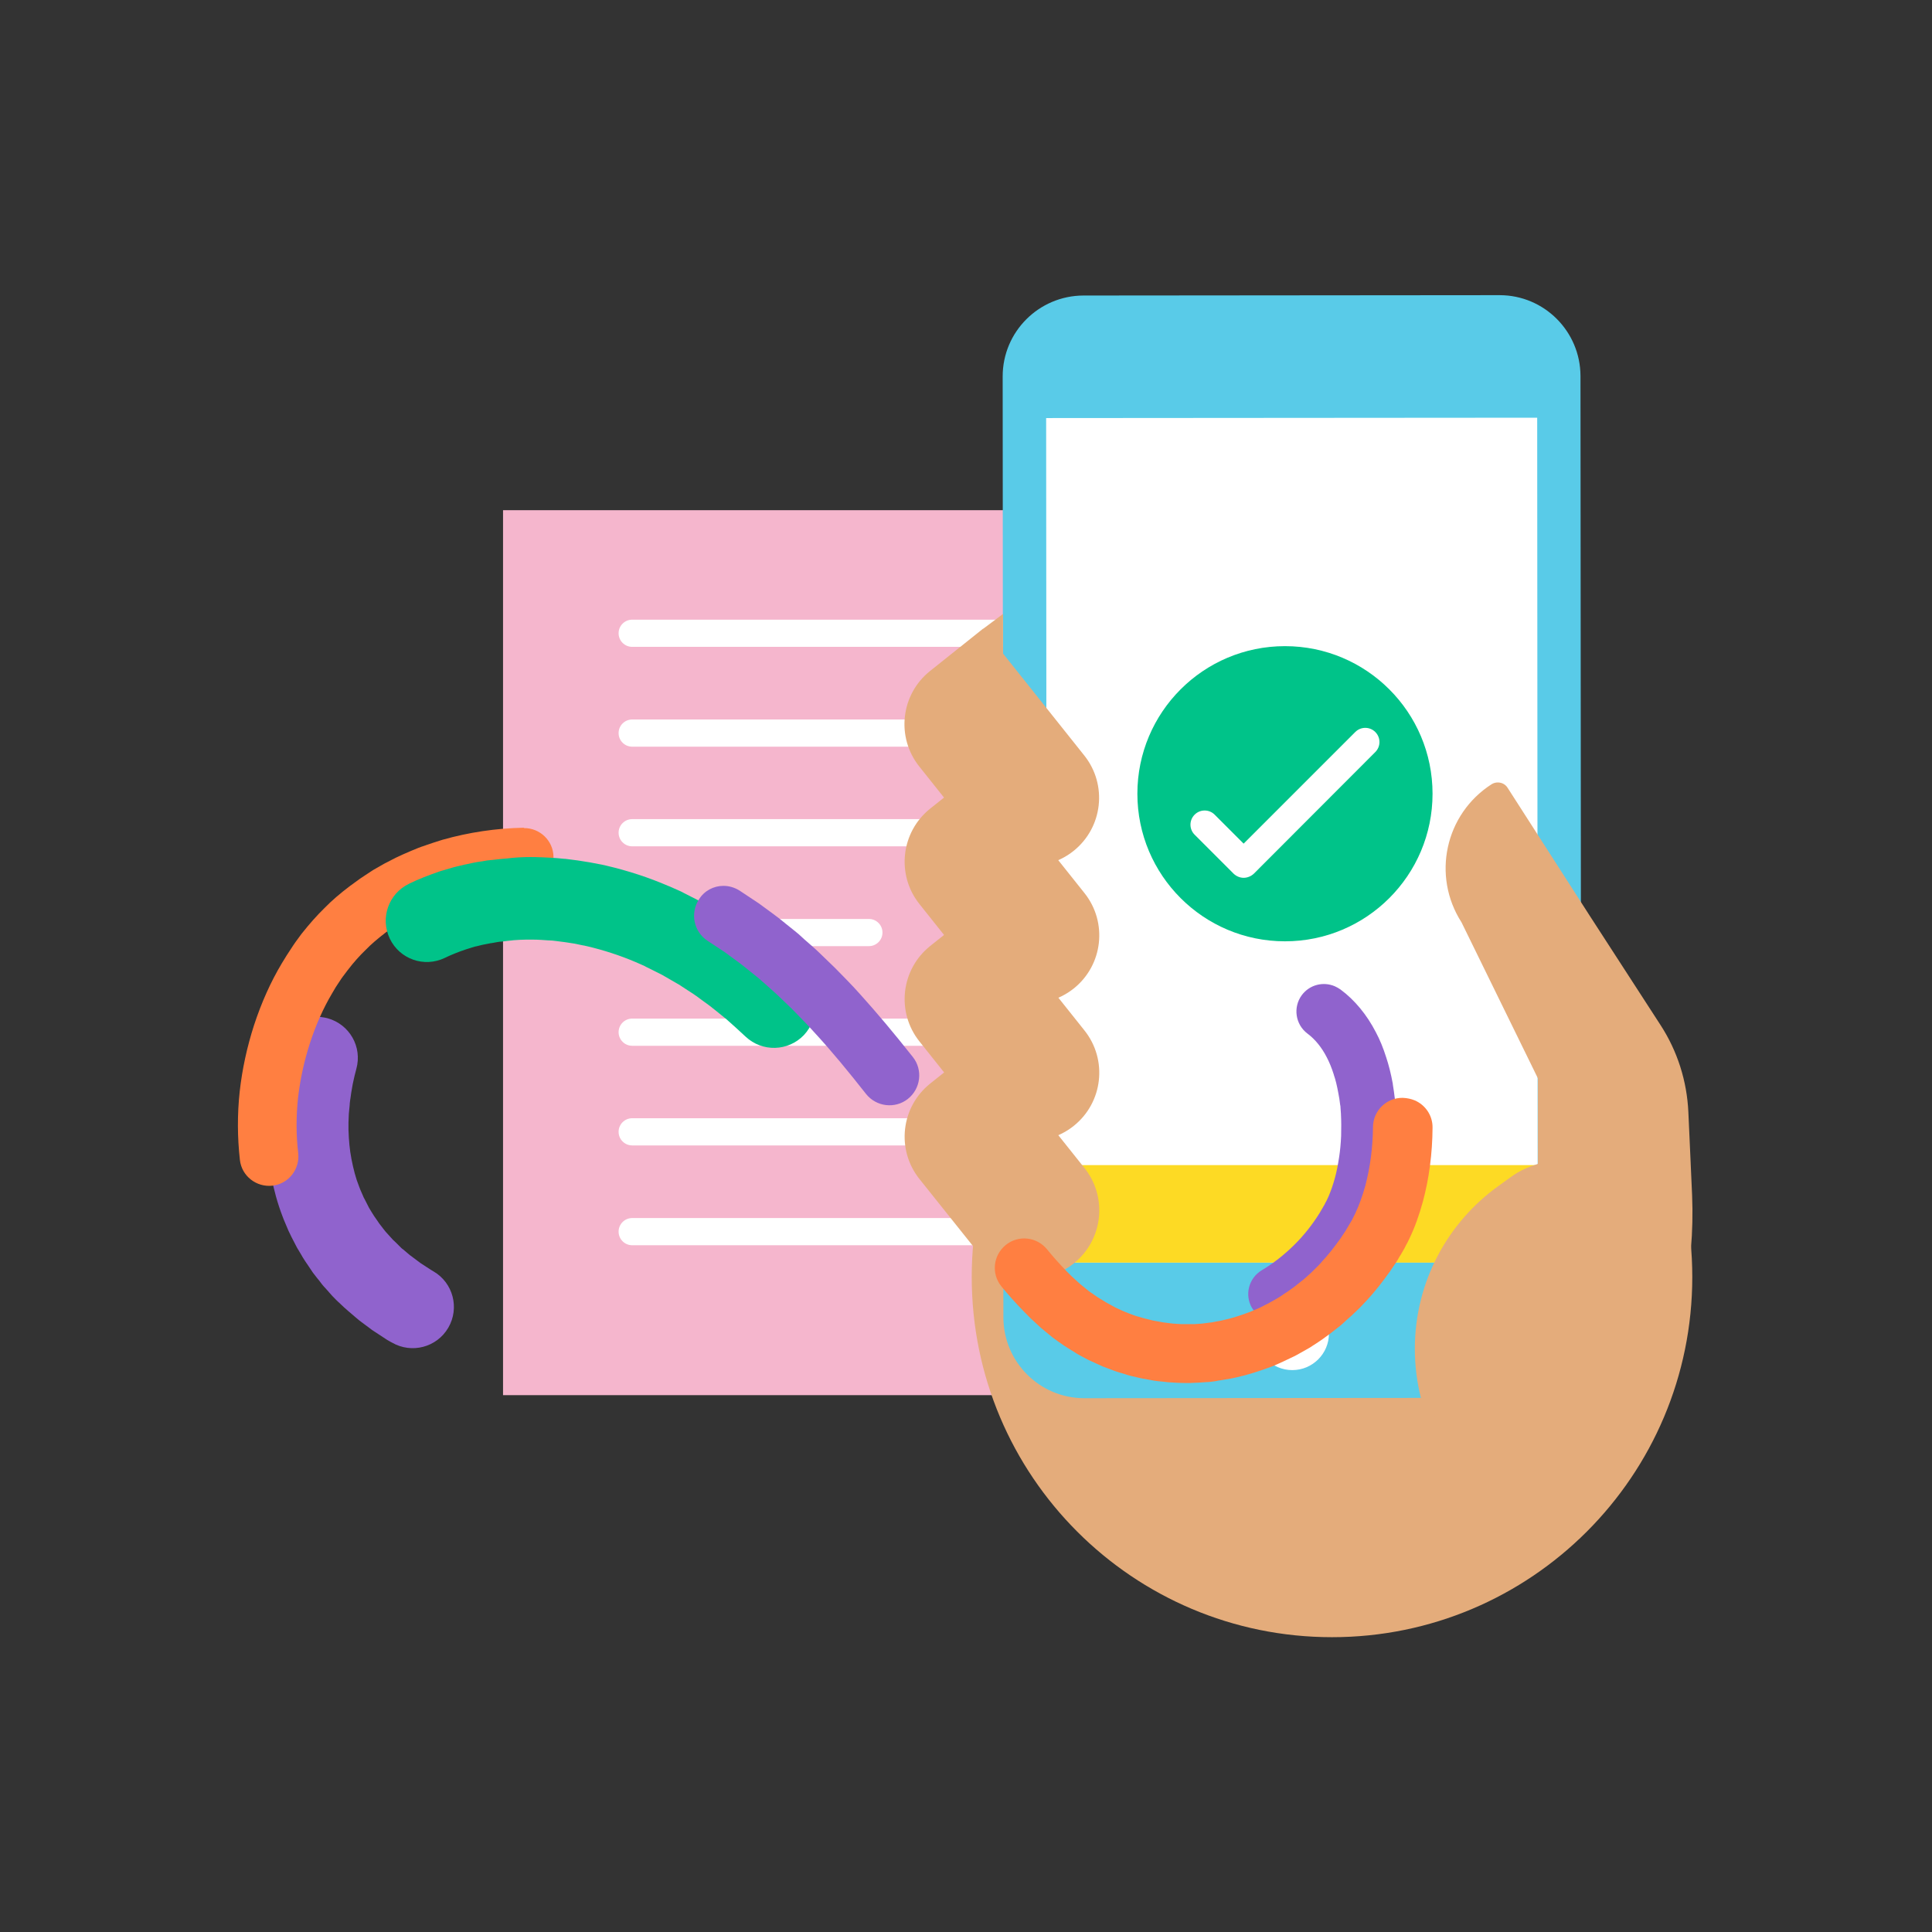 <svg width="1080" height="1080" viewBox="0 0 1080 1080" fill="none" xmlns="http://www.w3.org/2000/svg">
<rect x="0" y="0" width="1080" height="1080" fill="#333333" stroke="none"/>
<path d="M652.503 285.199H281.203V779.899H652.503V285.199Z" fill="#F5B6CD"/>
<path d="M530.705 640.298H353.405C349.205 640.298 345.805 636.898 345.805 632.698C345.805 628.498 349.205 625.098 353.405 625.098H530.805C535.005 625.098 538.405 628.498 538.405 632.698C538.405 636.898 535.005 640.298 530.705 640.298Z" fill="white"/>
<path d="M580.405 696.098H353.405C349.205 696.098 345.805 692.698 345.805 688.498C345.805 684.298 349.205 680.898 353.405 680.898H580.505C584.705 680.898 588.105 684.298 588.105 688.498C588.105 692.698 584.705 696.098 580.405 696.098Z" fill="white"/>
<path d="M580.405 361.598H353.405C349.205 361.598 345.805 358.198 345.805 353.998C345.805 349.798 349.205 346.398 353.405 346.398H580.505C584.705 346.398 588.105 349.798 588.105 353.998C588.105 358.198 584.705 361.598 580.405 361.598Z" fill="white"/>
<path d="M530.705 417.399H353.405C349.205 417.399 345.805 413.999 345.805 409.799C345.805 405.599 349.205 402.199 353.405 402.199H530.805C535.005 402.199 538.405 405.599 538.405 409.799C538.405 413.999 535.005 417.399 530.705 417.399Z" fill="white"/>
<path d="M554.905 473.098H353.405C349.205 473.098 345.805 469.698 345.805 465.498C345.805 461.298 349.205 457.898 353.405 457.898H554.905C559.105 457.898 562.505 461.298 562.505 465.498C562.505 469.698 559.105 473.098 554.905 473.098Z" fill="white"/>
<path d="M485.705 528.899H353.405C349.205 528.899 345.805 525.499 345.805 521.299C345.805 517.099 349.205 513.699 353.405 513.699H485.705C489.905 513.699 493.305 517.099 493.305 521.299C493.305 525.499 489.905 528.899 485.705 528.899Z" fill="white"/>
<path d="M580.405 584.598H353.405C349.205 584.598 345.805 581.198 345.805 576.998C345.805 572.798 349.205 569.398 353.405 569.398H580.505C584.705 569.398 588.105 572.798 588.105 576.998C588.105 581.198 584.705 584.598 580.405 584.598Z" fill="white"/>
<path d="M744.599 915.198C855.829 915.198 945.999 825.029 945.999 713.798C945.999 602.568 855.829 512.398 744.599 512.398C633.369 512.398 543.199 602.568 543.199 713.798C543.199 825.029 633.369 915.198 744.599 915.198Z" fill="#E4AC7B"/>
<path d="M838.7 781.4L606.1 781.6C581.2 781.6 561 761.4 560.9 736.5L560.5 210.4C560.5 185.5 580.7 165.3 605.6 165.2L838.3 165C863.2 165 883.4 185.2 883.5 210.1L883.9 736.2C883.8 761.1 863.7 781.4 838.7 781.4Z" fill="#59CBE8"/>
<path d="M722.398 765.898C733.72 765.898 742.898 756.72 742.898 745.398C742.898 734.077 733.72 724.898 722.398 724.898C711.077 724.898 701.898 734.077 701.898 745.398C701.898 756.72 711.077 765.898 722.398 765.898Z" fill="white"/>
<path d="M859.301 233.5L859.601 705.6H859.401L585.201 705.8L585.101 651.4L584.801 233.7L859.301 233.5Z" fill="white"/>
<path d="M718.301 526.199C763.864 526.199 800.801 489.263 800.801 443.699C800.801 398.136 763.864 361.199 718.301 361.199C672.737 361.199 635.801 398.136 635.801 443.699C635.801 489.263 672.737 526.199 718.301 526.199Z" fill="#00C389"/>
<path d="M695.202 490.7C693.202 490.7 691.202 489.9 689.602 488.4L667.802 466.6C664.702 463.5 664.702 458.5 667.802 455.4C670.902 452.3 675.902 452.3 679.002 455.4L695.202 471.6L757.602 409.2C760.702 406.1 765.702 406.1 768.802 409.2C771.902 412.3 771.902 417.3 768.802 420.4L700.902 488.4C699.302 489.9 697.202 490.7 695.202 490.7Z" fill="white"/>
<path d="M859.402 651.301H585.102V705.801H859.402V651.301Z" fill="#FDDA24"/>
<path d="M940.902 727.398C934.102 759.098 920.602 789.298 901.002 815.698C896.602 821.598 893.002 828.598 890.002 836.198C886.502 844.998 870.502 829.698 868.502 839.098C857.502 836.998 860.302 858.098 850.702 852.998L794.302 781.498C792.102 772.698 790.902 763.498 790.902 753.998C790.902 716.298 809.502 682.998 838.002 662.698C847.102 656.198 848.902 654.198 859.702 650.598V602.798L817.002 515.598C800.302 489.598 807.802 455.098 833.802 438.398C834.902 437.698 836.102 437.398 837.302 437.398C839.402 437.398 841.502 438.398 842.702 440.298L888.602 511.798L928.302 573.098C937.702 587.598 943.002 604.298 943.802 621.598L944.802 643.698L945.102 650.198V650.398L945.902 668.298C946.702 688.398 945.002 708.198 940.902 727.398Z" fill="#E4AC7B"/>
<path d="M794.203 781.699L850.603 853.199C822.903 838.599 802.103 812.699 794.203 781.699Z" fill="#E4AC7B"/>
<path d="M945.103 650.398V650.498V650.398C945.003 650.398 945.103 650.398 945.103 650.398Z" fill="#CB913F"/>
<path d="M546.901 700.3L514.001 659.1C500.901 642.7 503.601 618.8 520.001 605.7L549.701 582L606.201 652.9C619.301 669.3 616.601 693.2 600.201 706.3C583.801 719.4 559.901 716.7 546.901 700.3Z" fill="#E4AC7B"/>
<path d="M546.801 623.402L514.001 582.202C500.901 565.802 503.601 541.902 520.001 528.802L549.701 505.102L606.201 576.002C619.301 592.402 616.601 616.302 600.201 629.402C583.801 642.502 559.901 639.802 546.801 623.402Z" fill="#E4AC7B"/>
<path d="M546.801 546.601L514.001 505.401C500.901 489.001 503.601 465.101 520.001 452.001L549.701 428.301L606.201 499.201C619.301 515.601 616.601 539.501 600.201 552.601C583.701 565.701 559.801 563.001 546.801 546.601Z" fill="#E4AC7B"/>
<path d="M549.602 351.499L560.702 343.199V383.999L549.602 351.499Z" fill="#E4AC7B"/>
<path d="M546.7 469.698L513.9 428.498C500.8 412.098 503.5 388.198 519.9 375.098L549.6 351.398L606.1 422.298C619.2 438.698 616.5 462.598 600.1 475.698C583.7 488.798 559.8 486.098 546.7 469.698Z" fill="#E4AC7B"/>
<path d="M746.103 551.3C747.203 551.8 748.303 552.4 749.303 553.1C757.303 559 764.103 567.3 769.103 577C771.303 581.1 773.203 585.7 774.903 591.1C776.303 595.3 777.503 600 778.603 605.9V606.2L779.203 610.1L779.703 614C779.803 614.5 779.803 615 779.903 615.5L780.103 617.5C780.103 617.8 780.203 618.2 780.203 618.5C780.303 619.4 780.403 620.3 780.403 621.2C780.703 625.9 780.703 630.9 780.603 636.1V636.3C780.303 642 779.903 646.8 779.203 651.3C778.303 657.1 777.303 661.8 776.103 666.2C774.703 671.3 773.103 676.2 771.203 680.6L771.103 680.8L769.603 684.2C769.203 685 768.803 685.7 768.403 686.5C768.203 686.8 768.103 687.1 767.903 687.4L767.003 689L763.803 694.3C758.503 702.9 752.103 710.8 744.903 718C737.503 725.3 729.503 731.5 721.003 736.6C713.703 740.9 704.303 738.5 699.903 731.2C695.603 723.9 698.003 714.5 705.303 710.1C711.703 706.3 717.703 701.6 723.303 696.1C728.803 690.7 733.603 684.6 737.603 678.2L740.403 673.4C740.603 673 740.803 672.6 741.003 672.2C741.203 671.8 741.403 671.5 741.603 671.1L742.803 668.5C744.103 665.4 745.303 661.9 746.303 658.2C747.203 654.9 747.903 651.3 748.603 646.7C749.103 643.3 749.503 639.6 749.703 634.9C749.803 630.7 749.803 626.7 749.603 623V622.8C749.603 622.3 749.503 621.8 749.503 621.3C749.503 620.8 749.403 620.4 749.403 619.9L749.303 618.4C749.303 618.2 749.303 618.1 749.203 617.9L748.703 614.2L748.203 611.4C747.403 607 746.603 603.6 745.603 600.8V600.7C744.403 596.9 743.103 593.8 741.803 591.3L741.703 591.1C738.903 585.6 735.203 581 730.903 577.8C724.103 572.7 722.703 563.1 727.703 556.3C732.103 550.4 739.703 548.6 746.103 551.3Z" fill="#9063CD"/>
<path d="M790.803 615.1C796.703 617.6 800.903 623.5 800.803 630.4C800.703 644.8 798.903 658.7 795.403 671.7C793.303 679.3 790.903 686.1 787.803 692.5C787.203 693.9 786.503 695.1 785.903 696.2C785.703 696.6 785.503 697 785.303 697.4L785.103 697.8C784.403 699 783.803 700.1 783.203 701.1C783.003 701.5 782.703 701.9 782.503 702.2C781.103 704.8 779.503 707.1 778.103 709.1C777.703 709.7 777.303 710.3 776.903 710.9L776.503 711.4C773.503 715.6 768.903 721.8 763.403 727.6C761.503 729.7 759.603 731.6 757.903 733.2C757.303 733.7 756.803 734.3 756.203 734.8L755.803 735.2C754.903 736 754.003 736.8 753.103 737.6C752.703 737.9 752.403 738.2 752.003 738.6L749.803 740.6C749.303 741 748.803 741.4 748.303 741.8L743.303 745.7L739.603 748.4C737.903 749.6 736.403 750.6 735.003 751.5L734.703 751.7C734.303 751.9 733.903 752.2 733.603 752.4C732.603 753.1 731.403 753.8 730.103 754.5L726.203 756.7C725.003 757.4 724.003 757.9 723.203 758.3L721.303 759.2C718.703 760.5 716.203 761.6 714.003 762.6C713.303 762.9 712.603 763.2 711.903 763.5L711.203 763.8C704.003 766.5 697.403 768.6 691.003 770C689.603 770.3 688.303 770.6 687.103 770.8C686.703 770.9 686.203 771 685.803 771L682.903 771.5C682.203 771.6 681.503 771.7 680.803 771.8L680.003 772C679.503 772.1 679.103 772.1 678.603 772.2C677.403 772.4 676.203 772.5 675.003 772.6H674.503L670.003 772.9C668.303 773 666.703 773 665.503 773.1C665.103 773.1 664.703 773.1 664.403 773.1H664.103C663.803 773.1 663.403 773.1 663.103 773.1C661.803 773.1 660.203 773.1 658.403 773L653.203 772.7C652.003 772.6 650.803 772.4 649.603 772.3L647.403 772.1C646.803 772 646.003 771.9 645.103 771.8L639.703 770.8C638.903 770.7 637.903 770.5 636.703 770.2L632.403 769.2C631.003 768.9 629.903 768.5 629.003 768.2L627.003 767.6C624.103 766.8 621.503 765.8 619.203 764.9C618.503 764.6 617.803 764.4 617.103 764.1L616.703 764L616.303 763.8C615.203 763.3 614.103 762.8 613.003 762.3L608.603 760.3L605.203 758.5C604.103 757.9 603.103 757.4 602.103 756.8L601.503 756.4L597.303 753.8C597.103 753.7 597.003 753.6 596.803 753.5C596.303 753.2 595.603 752.7 594.803 752.2L591.503 749.9C590.503 749.2 589.503 748.5 588.603 747.8L588.103 747.4L581.903 742.3L576.403 737.2C575.603 736.4 574.803 735.7 574.103 734.9L572.903 733.7C567.703 728.4 563.503 723.7 559.703 719C554.003 711.9 555.203 701.6 562.303 695.9C569.403 690.2 579.703 691.4 585.403 698.5C588.503 702.3 591.903 706.2 596.303 710.7L597.303 711.7C597.903 712.3 598.503 712.9 599.103 713.5L603.703 717.7L608.503 721.6C609.203 722.1 609.803 722.6 610.503 723L613.503 725.1C613.703 725.2 613.803 725.3 614.003 725.4C614.303 725.6 614.503 725.7 614.803 725.9L618.403 728.1C619.103 728.5 619.903 728.9 620.603 729.3L623.503 730.9L626.503 732.3C627.303 732.6 628.003 733 628.803 733.3C629.503 733.6 630.203 733.8 630.803 734.1C632.703 734.8 634.403 735.5 635.903 735.9L636.303 736L638.703 736.7C639.303 736.9 639.503 736.9 639.503 736.9L639.803 737L644.603 738.2C644.803 738.2 645.003 738.3 645.203 738.3L650.103 739.2C650.303 739.2 650.503 739.3 650.803 739.3C651.103 739.3 651.403 739.4 651.703 739.4L653.103 739.6C654.003 739.7 654.803 739.8 655.703 739.9L660.403 740.2C660.903 740.2 661.703 740.2 662.503 740.2C662.903 740.2 663.303 740.2 663.703 740.2C664.203 740.2 664.703 740.2 665.203 740.2C665.903 740.2 666.703 740.2 667.103 740.2H667.503L671.903 739.9C672.703 739.8 673.503 739.7 674.303 739.6C674.803 739.5 675.303 739.5 675.803 739.4C676.103 739.4 676.403 739.3 676.703 739.3C677.003 739.3 677.203 739.2 677.503 739.2L679.503 738.8C680.103 738.7 680.703 738.6 681.203 738.5C682.003 738.4 682.703 738.2 683.203 738.1L683.603 738C688.303 737 693.403 735.4 698.903 733.3C699.603 733 700.303 732.7 701.003 732.4C702.903 731.6 704.603 730.9 706.103 730.1L706.403 729.9L708.603 728.8C708.803 728.7 709.303 728.5 709.503 728.3L709.703 728.2L713.803 725.9C714.303 725.6 714.903 725.2 715.603 724.8C716.103 724.5 716.603 724.1 717.103 723.8L717.203 723.7C718.203 723 719.203 722.4 720.003 721.9L720.203 721.7L723.703 719.2L727.703 716C728.003 715.8 728.203 715.6 728.503 715.4L730.003 714.1C730.403 713.7 730.803 713.4 731.203 713C731.803 712.5 732.403 711.9 733.003 711.4C733.603 710.8 734.103 710.3 734.703 709.7C736.203 708.3 737.503 706.9 738.603 705.7L739.003 705.2C742.203 701.8 745.303 697.9 749.203 692.5C749.603 691.9 750.003 691.3 750.403 690.7C751.603 689 752.703 687.3 753.503 685.8L753.603 685.6C753.903 685.1 754.203 684.6 754.503 684.1C754.903 683.4 755.303 682.7 755.703 682.1C755.903 681.6 756.203 681.2 756.403 680.7C756.803 679.9 757.203 679.1 757.503 678.5L757.603 678.3C759.803 673.6 761.603 668.6 763.203 662.9C765.903 652.7 767.403 641.6 767.503 630C767.603 620.9 775.003 613.6 784.103 613.7C786.703 613.8 788.803 614.3 790.803 615.1Z" fill="#FF7F41"/>
<path d="M177 568.398C179 568.398 181.1 568.698 183.1 569.198C195.4 572.598 202.6 585.198 199.2 597.498L198.2 601.398L197.2 605.898C197.1 606.498 197 606.998 196.9 607.598C196.5 609.898 196.1 612.098 195.9 613.998L195.8 614.498L195.5 616.898C195.5 617.098 195.5 617.198 195.5 617.398C195.5 617.798 195.4 618.098 195.4 618.498C195.3 619.198 195.3 619.798 195.2 620.498C195.1 621.298 195.1 622.098 195 622.598L194.8 627.598C194.8 628.098 194.8 628.798 194.8 629.498C194.8 630.198 194.8 630.798 194.8 631.498C195 637.698 195.5 642.898 196.4 647.498V647.598C197.6 653.698 198.9 658.698 200.6 662.898L201.4 664.998L203.1 668.898C203.2 669.198 203.4 669.498 203.5 669.798L203.6 669.898L206.3 675.198L208 677.998C208.6 678.998 209.5 680.398 210.6 681.898C211.1 682.598 211.6 683.398 212.1 684.098C212.5 684.598 212.9 685.098 213.2 685.498C213.6 686.098 214.1 686.598 214.5 687.198L215.7 688.698C215.8 688.798 215.9 688.898 216 688.998C216.3 689.298 216.5 689.598 216.8 689.898L219.7 693.098C220.2 693.598 220.7 693.998 221.2 694.498C221.7 694.998 222.2 695.498 222.7 695.998L224.3 697.598C224.6 697.898 225 698.198 225.3 698.398L229.2 701.698C229.3 701.798 229.4 701.798 229.5 701.898L233.9 705.198C234.1 705.398 234.4 705.498 234.6 705.698L234.8 705.898L240.8 709.798C241 709.898 241.1 709.998 241.3 710.098C241.6 710.298 242 710.498 242.3 710.698C253.3 717.098 257 731.198 250.6 742.198C244.2 753.198 230.1 756.898 219.1 750.498L218.5 750.198C217.8 749.798 217.1 749.398 216.4 748.998L215.8 748.598L209.7 744.598C208.4 743.798 207.3 742.998 206.7 742.498L202 738.998C201.2 738.398 200.1 737.598 198.9 736.498L194.8 732.998C194.2 732.498 193.3 731.698 192.2 730.698L190.4 728.998C190 728.598 189.6 728.198 189.1 727.798C188.3 726.998 187.4 726.198 186.6 725.298L185.8 724.498L182 720.198C181.4 719.598 180.8 718.898 180.3 718.298L179.9 717.798L178.3 715.698C178 715.298 177.6 714.898 177.3 714.498C176.6 713.598 175.8 712.598 174.9 711.398L174.3 710.498C173.8 709.798 173.4 709.098 172.9 708.398C171.4 706.198 169.7 703.798 168.1 700.898L166 697.398L162.9 691.398C162.2 689.998 161.7 688.798 161.3 688.098L158.6 681.698L157.8 679.598C155.2 672.798 153.1 665.298 151.4 656.598C150 649.398 149.2 641.498 148.9 632.698V632.098C148.9 631.598 148.9 631.198 148.9 630.698C148.9 629.398 148.8 627.898 148.9 626.098L149.1 620.798C149.2 619.198 149.3 617.798 149.4 616.598C149.4 616.098 149.5 615.598 149.5 615.098V614.598C149.5 614.398 149.5 614.198 149.5 614.098C149.6 613.398 149.6 612.398 149.8 611.298L150.1 608.898C150.5 605.498 151 602.398 151.5 599.598C151.6 598.898 151.7 598.198 151.9 597.598L152.1 596.498L153.8 589.298L154.8 585.598C157.6 575.098 166.9 568.398 177 568.398Z" fill="#9063CD"/>
<path d="M293.001 462.899C301.901 462.899 309.301 469.999 309.401 478.999C309.601 488.099 302.401 495.599 293.301 495.799C280.601 496.099 268.201 497.899 256.501 501.199L255.501 501.499C253.401 502.099 251.301 502.699 249.501 503.399H249.401C248.901 503.599 248.301 503.799 247.801 503.999C247.101 504.199 246.401 504.499 245.901 504.699L241.701 506.399C240.901 506.699 240.001 507.099 238.901 507.599L235.201 509.299L230.201 511.899L225.301 514.699L221.701 516.999C220.501 517.699 219.201 518.699 217.701 519.799C217.101 520.299 216.401 520.699 215.701 521.199C210.901 524.899 207.401 527.899 204.501 530.899L204.201 531.199C201.101 534.199 197.901 537.699 194.301 542.399L191.901 545.599C191.701 545.799 191.501 546.099 191.401 546.299C191.301 546.499 191.101 546.599 191.001 546.799L187.701 551.799L185.701 555.199C180.701 563.599 176.501 573.099 173.201 583.299C170.001 593.199 167.801 603.399 166.601 613.699C165.501 624.099 165.501 634.499 166.701 644.599C167.701 653.599 161.301 661.799 152.301 662.799C143.301 663.799 135.101 657.399 134.101 648.399C132.701 635.899 132.601 622.999 134.001 610.099C135.401 597.599 138.101 585.199 142.001 573.099C146.101 560.599 151.301 548.899 157.601 538.399L160.301 533.999L163.901 528.499C164.401 527.799 164.801 527.199 165.201 526.599L168.501 522.099C173.101 516.299 177.201 511.699 181.401 507.599C185.401 503.499 189.901 499.599 196.001 494.999L196.601 494.599C197.201 494.099 197.901 493.699 198.501 493.199C200.201 491.899 202.201 490.499 204.401 489.099L208.501 486.399L214.801 482.799L221.201 479.499L225.301 477.599C226.701 476.999 228.201 476.299 229.901 475.599L233.801 473.999C235.101 473.499 236.201 473.099 237.201 472.799C237.601 472.699 238.001 472.499 238.301 472.399C241.101 471.399 243.701 470.599 246.201 469.799L247.501 469.399C262.001 465.299 277.201 462.999 292.801 462.699C292.801 462.899 292.901 462.899 293.001 462.899Z" fill="#FF7F41"/>
<path d="M296.401 479.098C298.201 479.098 300.001 479.098 301.501 479.198H302.201C302.901 479.198 303.601 479.298 304.301 479.298C306.401 479.398 308.801 479.498 311.301 479.698C311.701 479.698 312.101 479.798 312.401 479.798C313.501 479.898 314.501 479.998 315.601 480.098H316.001L323.001 480.998L329.901 482.098L334.601 482.998C335.801 483.198 337.301 483.498 338.901 483.898C350.901 486.698 362.601 490.498 373.701 495.298L374.001 495.398L379.901 497.998C380.601 498.298 381.201 498.598 381.901 498.998L392.901 504.598L402.301 510.098C402.901 510.398 403.701 510.898 404.701 511.598L413.201 517.198C414.701 518.198 416.001 519.098 416.901 519.798C417.101 519.998 417.401 520.198 417.601 520.298L417.801 520.398L424.501 525.298C425.701 526.198 426.801 527.098 427.601 527.798C427.901 527.998 428.201 528.298 428.401 528.498L428.601 528.698L435.601 534.398C439.901 538.098 444.201 541.998 448.501 545.998C457.701 554.798 458.101 569.298 449.401 578.598C440.601 587.798 426.101 588.198 416.801 579.498C413.201 576.098 409.501 572.798 405.901 569.598L399.701 564.598C399.201 564.198 398.801 563.898 398.301 563.498C397.901 563.198 397.401 562.798 397.201 562.598L390.501 557.698C390.101 557.398 389.701 557.098 389.301 556.798C389.001 556.598 388.701 556.398 388.401 556.198L388.001 555.898L379.401 550.298C379.101 550.098 378.801 549.998 378.501 549.798L370.201 544.998L361.601 540.698C361.301 540.598 361.101 540.398 360.801 540.298C360.701 540.198 360.601 540.198 360.501 540.098L355.301 537.798C346.601 534.098 337.401 531.098 328.001 528.898L327.501 528.798C327.001 528.698 326.301 528.498 325.501 528.398L321.201 527.498L316.001 526.698L310.601 525.998C310.001 525.898 309.401 525.898 308.801 525.798C308.201 525.798 307.701 525.698 307.101 525.698H306.801C305.601 525.598 304.001 525.498 302.401 525.398C301.701 525.398 301.001 525.298 300.301 525.298C296.501 525.198 291.601 525.198 286.901 525.598L286.201 525.698C284.901 525.798 283.301 525.998 281.701 526.198C281.001 526.298 280.301 526.398 279.601 526.398C279.301 526.398 278.701 526.498 278.201 526.598C277.601 526.698 277.101 526.798 276.501 526.898L276.001 526.998C275.301 527.098 274.501 527.198 274.101 527.298L273.601 527.398L270.001 528.098C269.401 528.198 268.901 528.398 268.301 528.498C267.801 528.598 267.201 528.798 266.701 528.898L265.301 529.198L260.501 530.698C256.001 532.198 252.101 533.798 248.601 535.498C237.101 540.998 223.401 536.198 217.901 524.698C212.401 513.198 217.201 499.498 228.701 493.998C234.001 491.398 239.701 489.198 246.101 486.998L246.801 486.798L253.601 484.798L255.601 484.298C256.001 484.198 256.501 484.098 256.901 483.998C257.901 483.798 258.801 483.498 259.801 483.298L260.401 483.198L264.101 482.398C265.801 481.998 267.401 481.798 268.701 481.598L269.501 481.498C269.901 481.398 270.201 481.398 270.601 481.298C271.601 481.098 272.801 480.898 274.201 480.798H274.301C274.901 480.698 275.501 480.698 276.201 480.598C278.301 480.298 280.701 480.098 283.301 479.898C287.901 479.298 292.401 479.098 296.401 479.098Z" fill="#00C389"/>
<path d="M404.402 495.199C407.502 495.199 410.702 496.099 413.502 497.899L424.202 504.999L431.702 510.499C434.502 512.499 437.002 514.499 439.402 516.499L445.002 520.999C446.202 521.999 447.302 522.899 448.202 523.799C448.602 524.199 449.002 524.499 449.402 524.899L449.502 524.999L454.302 529.199C455.402 530.199 456.702 531.299 458.002 532.599L466.902 541.199C471.502 545.899 476.402 550.799 481.002 555.999C490.202 566.199 499.802 577.599 510.302 590.899C516.002 598.099 514.702 608.599 507.502 614.299C500.302 619.999 489.802 618.699 484.102 611.499C474.102 598.799 465.102 587.899 456.402 578.399L456.302 578.299C452.202 573.699 447.902 569.299 443.302 564.599L442.502 563.799L434.902 556.499C434.202 555.799 433.402 555.099 432.502 554.299L427.802 550.099C427.302 549.699 426.802 549.199 426.302 548.799C425.602 548.199 424.902 547.599 424.402 547.099L418.702 542.499C416.602 540.799 414.602 539.199 412.702 537.799L412.402 537.599L405.202 532.299L395.502 525.899C387.802 520.799 385.702 510.499 390.702 502.799C393.702 497.899 399.002 495.199 404.402 495.199Z" fill="#9063CD"/>
</svg>
